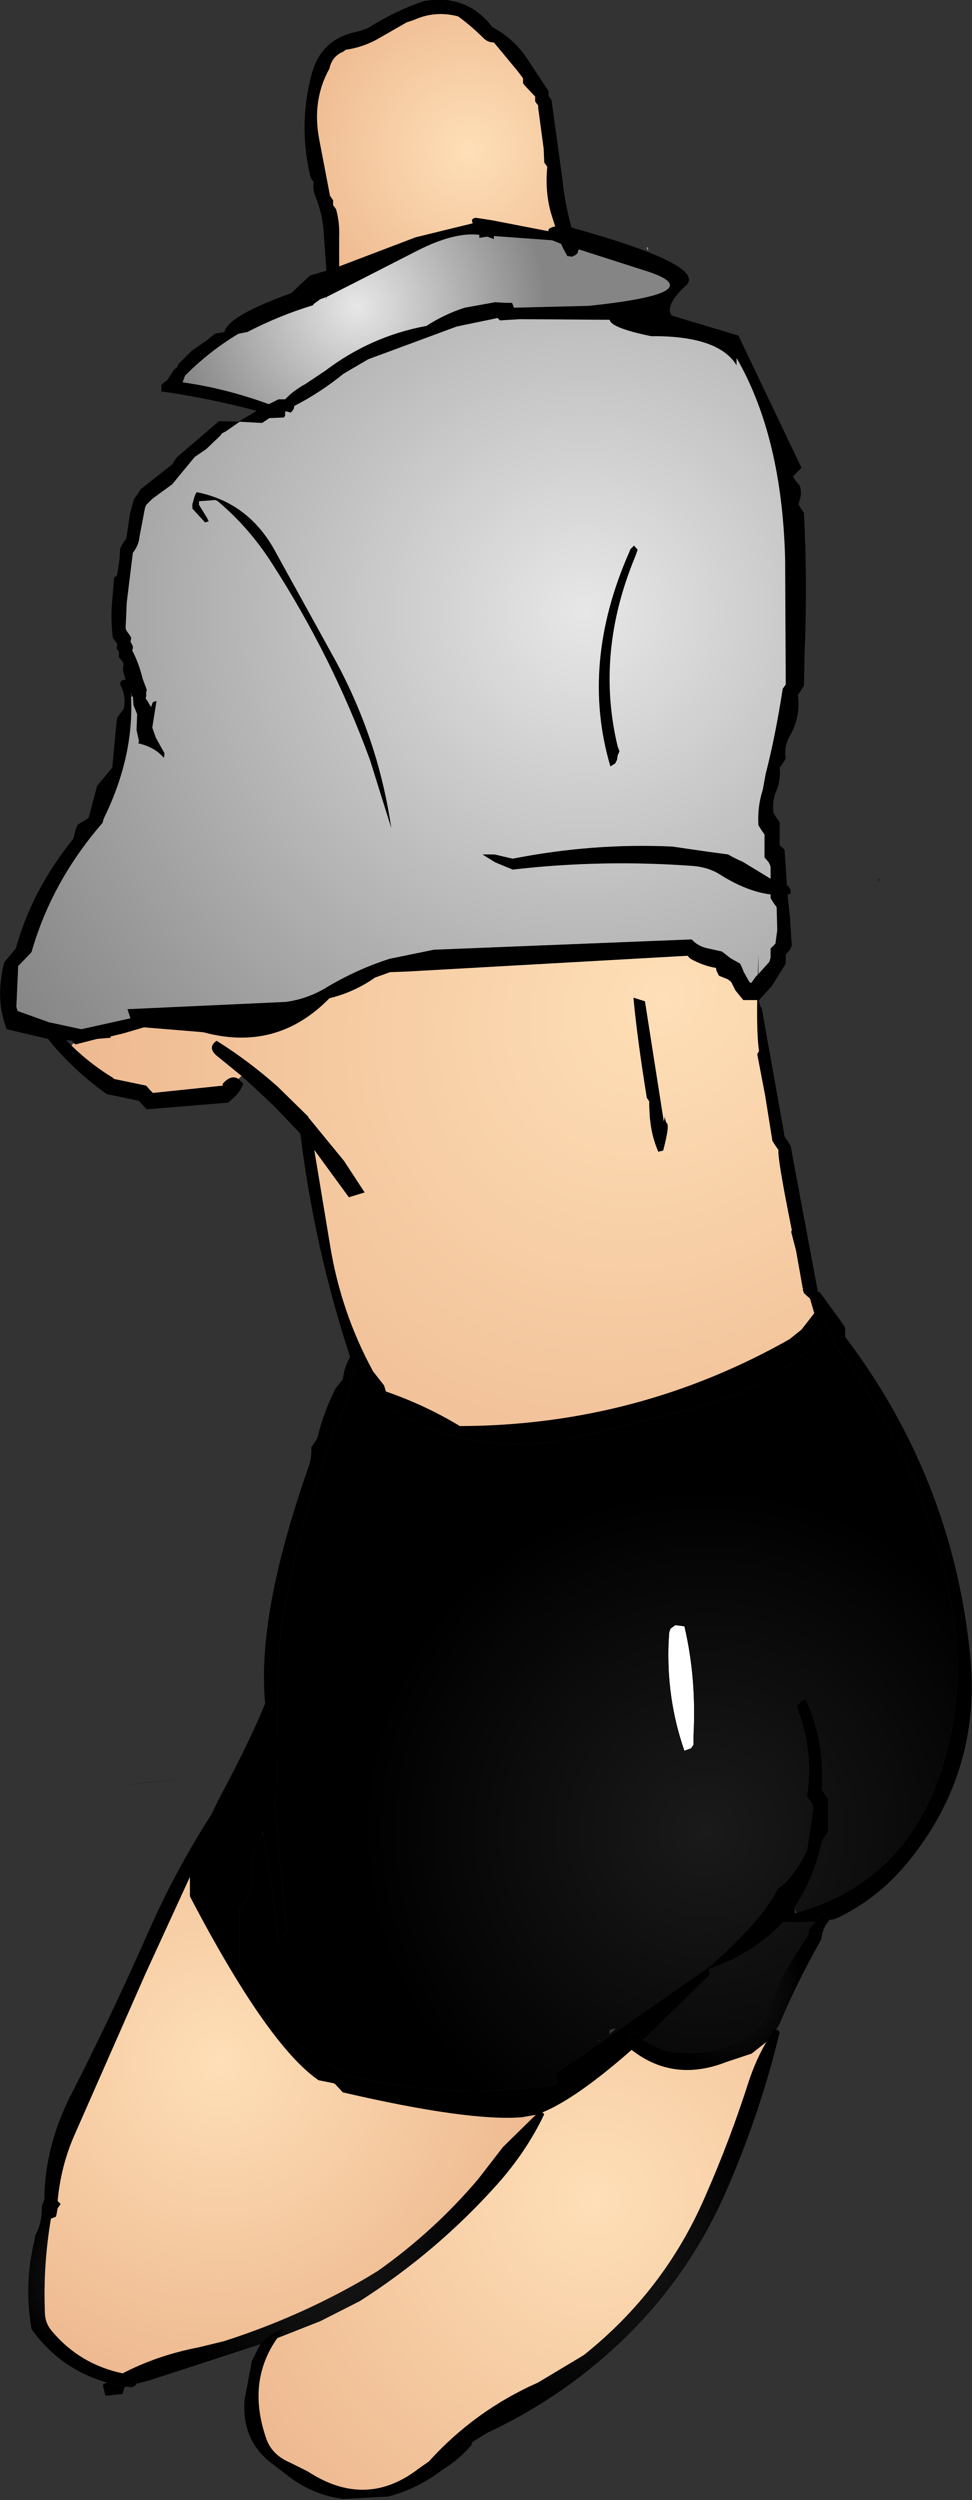 <?xml version="1.0" encoding="UTF-8" standalone="no"?>
<svg xmlns:xlink="http://www.w3.org/1999/xlink" height="206.0px" width="80.1px" xmlns="http://www.w3.org/2000/svg">
  <rect width="100%" height="100%" fill="#333333" stroke="none"/>
  <g transform="matrix(1.0, 0.0, 0.0, 1.0, 44.65, 95.9)">
    <path d="M-25.0 -7.0 L-24.6 -6.6 Q-24.85 -5.95 -25.4 -5.45 L-25.85 -5.05 -32.55 -4.5 -32.9 -4.85 -33.2 -5.2 -35.85 -5.75 Q-38.6 -7.7 -40.7 -10.3 L-44.1 -11.1 Q-45.0 -13.4 -44.4 -16.2 L-44.3 -16.6 -43.35 -17.75 Q-42.0 -22.6 -38.6 -26.8 L-38.4 -27.6 -38.25 -27.95 -37.35 -28.5 -36.75 -30.75 -36.65 -31.15 -35.4 -32.65 -35.05 -36.35 -35.0 -36.75 -34.75 -37.1 -34.45 -37.5 Q-34.25 -38.55 -34.7 -39.4 L-34.75 -39.65 -34.6 -39.85 -34.3 -39.9 -34.4 -40.25 Q-34.6 -40.7 -34.45 -41.2 L-34.55 -41.4 -34.85 -41.75 -34.85 -41.9 -34.85 -42.1 -34.9 -42.3 -35.05 -42.45 -35.0 -42.65 -35.0 -42.85 -35.1 -43.0 -35.35 -43.35 Q-35.55 -44.9 -35.4 -46.45 L-35.25 -48.3 -35.0 -48.5 -34.8 -49.8 -34.75 -50.7 -34.65 -50.9 -34.45 -51.25 -34.25 -51.5 -33.95 -53.5 -33.95 -53.55 -33.6 -54.8 -33.4 -55.05 -33.05 -55.6 -30.45 -57.65 -30.1 -58.2 -26.6 -61.2 -25.0 -61.15 -23.5 -62.05 Q-27.45 -63.1 -31.35 -63.65 L-31.35 -64.0 -31.35 -64.2 -31.05 -64.45 -30.85 -64.6 -30.3 -65.45 -30.1 -65.6 -30.0 -65.75 -29.95 -65.9 -28.85 -67.0 -28.7 -67.1 -27.55 -67.9 -27.0 -68.35 -26.95 -68.4 -26.15 -68.55 Q-25.9 -69.85 -20.65 -71.75 L-19.1 -73.2 -17.75 -73.6 -17.95 -76.35 Q-18.0 -78.1 -18.65 -79.7 -18.9 -80.25 -18.8 -80.9 L-18.9 -81.05 -19.05 -81.25 Q-20.1 -85.6 -18.95 -89.85 -18.15 -92.75 -15.15 -93.3 L-14.3 -93.6 Q-12.1 -95.0 -9.75 -95.8 -6.25 -96.45 -4.1 -93.7 L-4.05 -93.65 Q-2.25 -92.7 -1.1 -90.9 L0.55 -88.4 0.55 -88.2 0.55 -88.0 0.7 -87.8 0.8 -87.65 1.7 -81.1 Q1.9 -79.1 2.45 -77.15 13.6 -74.05 11.9 -72.4 10.1 -70.75 10.7 -69.9 L16.2 -68.25 21.4 -57.35 20.7 -56.65 Q20.9 -56.25 21.25 -55.9 21.45 -55.3 21.25 -54.7 L21.15 -54.35 21.35 -54.0 21.6 -53.65 Q21.9 -47.85 21.65 -42.0 L21.6 -39.4 21.35 -39.0 21.1 -38.65 Q21.35 -36.8 20.4 -35.2 19.95 -34.4 20.1 -33.4 L19.85 -33.0 19.6 -32.65 Q19.7 -31.65 19.35 -30.8 18.95 -29.9 19.1 -28.9 L19.35 -28.5 19.6 -28.15 19.6 -27.4 19.6 -26.65 19.6 -26.25 20.0 -25.9 20.2 -22.95 20.3 -22.9 20.5 -22.6 20.5 -22.25 20.25 -22.2 20.45 -20.25 20.6 -18.0 20.45 -17.65 20.1 -17.25 20.1 -16.9 20.1 -16.5 18.95 -14.65 17.9 -13.5 Q17.95 -12.9 18.1 -12.9 L18.2 -12.4 19.95 -2.6 20.0 -2.25 20.25 -1.9 20.5 -1.5 22.75 10.55 22.85 10.6 22.85 10.55 22.85 10.5 23.15 10.9 24.75 13.1 25.0 13.5 25.0 13.85 25.0 14.25 Q33.85 25.95 35.3 40.5 36.25 50.1 30.15 57.55 27.65 60.6 24.2 62.2 L23.7 62.3 23.7 62.25 23.6 62.05 23.45 61.85 23.1 61.8 23.0 61.9 22.55 62.45 19.85 62.5 Q17.5 65.05 13.75 66.35 L13.85 66.8 8.35 72.2 8.25 72.0 8.05 71.6 7.75 71.5 7.25 71.8 7.15 72.2 7.1 72.75 7.4 73.0 Q2.85 77.0 0.05 78.15 L-0.25 78.0 -0.5 78.35 -1.65 78.55 Q-6.05 78.9 -16.4 76.5 L-17.0 75.85 -17.15 75.75 -18.4 75.5 Q-22.6 72.6 -29.0 60.35 L-29.0 58.75 -32.65 66.7 -38.55 80.1 Q-39.65 82.65 -39.9 85.45 L-39.8 85.55 -39.65 85.7 -39.9 86.05 -40.0 86.6 -40.05 86.75 -40.45 86.9 -39.9 84.3 -39.9 84.1 Q-39.85 83.5 -40.05 83.0 L-40.4 82.95 -40.45 83.05 -41.0 85.35 Q-40.95 80.95 -38.85 76.8 -35.5 70.25 -32.5 63.45 -30.25 58.3 -27.2 53.55 L-26.7 52.5 Q-24.0 47.45 -22.8 44.45 -23.5 37.1 -19.2 24.9 -18.95 24.15 -19.0 23.35 L-18.75 23.0 -18.5 22.6 Q-18.0 20.5 -17.0 18.5 L-16.4 17.75 Q-16.3 16.8 -15.8 15.9 -18.75 6.9 -19.9 -2.5 L-22.15 -4.85 -24.3 -6.85 -24.75 -7.25 -26.65 -8.8 Q-27.65 -9.55 -26.8 -10.15 -24.1 -8.45 -21.75 -6.35 L-19.25 -3.9 -19.25 -3.85 -16.3 -0.25 -14.6 2.35 -15.9 2.75 -18.75 -1.15 -17.45 6.7 Q-16.55 12.25 -13.9 17.1 L-13.0 18.25 -12.85 18.75 Q-9.65 19.85 -6.75 21.6 7.85 21.55 20.4 14.45 L21.4 13.65 22.45 12.3 22.1 11.1 21.6 10.65 21.5 10.35 21.55 10.3 21.5 10.25 20.95 7.15 20.55 5.6 20.6 5.45 Q19.4 -0.5 19.5 -1.15 L19.25 -1.5 19.0 -1.9 18.4 -5.65 17.75 -9.05 17.9 -9.3 Q17.7 -10.65 17.75 -13.5 L16.6 -13.5 15.95 -14.3 15.6 -15.0 15.4 -15.15 15.35 -15.2 14.6 -15.5 14.4 -15.9 14.35 -16.15 Q13.35 -16.3 12.25 -16.9 L12.0 -17.15 -11.1 -15.85 -12.5 -15.8 -13.75 -15.35 Q-15.45 -14.15 -17.5 -13.65 -21.85 -9.2 -27.9 -10.85 L-32.75 -11.25 -32.8 -11.25 -34.5 -10.75 -35.55 -10.5 -35.5 -10.4 -36.65 -10.3 -38.4 -9.85 -38.6 -9.95 -38.7 -10.15 -39.2 -10.2 -38.75 -9.75 -38.6 -9.6 Q-37.15 -8.2 -35.35 -7.1 L-35.25 -7.0 -32.6 -6.45 -32.3 -6.1 -32.05 -5.85 -26.3 -6.45 -26.3 -6.6 Q-25.6 -7.4 -25.0 -7.0 M-5.75 -77.65 L-5.75 -77.8 -5.65 -77.9 -5.5 -77.95 -5.4 -77.95 -4.1 -77.75 0.55 -76.85 Q0.45 -77.1 1.1 -77.25 L0.75 -78.35 Q0.25 -80.15 0.45 -82.15 L0.35 -82.3 0.2 -82.5 0.15 -83.65 -0.3 -87.0 -0.3 -87.2 -0.45 -87.4 -0.55 -87.55 -0.55 -87.75 -0.55 -87.95 -0.7 -88.1 -1.45 -88.9 -1.55 -89.05 -1.55 -89.25 -1.55 -89.45 -2.0 -90.05 -3.95 -92.4 Q-4.45 -92.4 -4.8 -92.75 -5.8 -93.75 -6.9 -94.55 -8.8 -95.05 -10.55 -94.25 L-11.15 -94.05 -13.5 -92.7 Q-14.75 -92.0 -16.15 -91.8 L-16.35 -91.65 Q-17.2 -91.3 -17.45 -90.45 L-17.5 -90.25 Q-18.95 -87.65 -18.35 -84.45 L-17.45 -79.75 -17.3 -79.55 -17.2 -79.4 -17.2 -79.2 -17.2 -79.0 -17.05 -78.8 -16.95 -78.65 Q-16.65 -77.55 -16.7 -76.4 L-16.7 -73.95 -10.4 -76.35 -5.7 -77.5 -5.65 -77.5 -5.75 -77.65 M1.6 -75.8 L0.85 -76.1 -3.95 -76.45 -3.95 -76.2 -4.5 -76.4 -5.15 -76.3 -5.15 -76.55 Q-7.2 -76.8 -10.25 -75.25 -16.4 -72.1 -17.7 -71.45 L-17.85 -71.2 -17.75 -71.45 -17.95 -71.35 -18.25 -71.25 -18.8 -70.85 -18.85 -70.75 Q-21.65 -69.9 -24.25 -68.55 L-25.0 -68.4 Q-27.35 -67.0 -29.4 -64.95 L-29.6 -64.4 Q-26.05 -63.9 -22.5 -62.6 L-21.7 -63.0 -21.15 -63.0 Q-20.5 -63.7 -19.5 -64.25 L-17.85 -65.35 Q-14.1 -68.2 -9.5 -69.05 -8.05 -70.0 -6.35 -70.55 L-3.85 -71.0 -3.0 -70.95 -2.45 -70.95 -2.3 -70.55 3.85 -70.7 Q14.4 -71.8 8.35 -73.65 L3.05 -75.35 3.0 -75.25 2.95 -75.05 2.8 -74.9 2.5 -74.75 2.1 -74.8 2.0 -75.0 1.8 -75.35 1.7 -75.55 1.6 -75.8 M-33.85 -38.5 Q-33.6 -33.55 -36.1 -28.45 L-36.2 -28.1 Q-40.4 -23.25 -42.05 -17.45 L-43.15 -16.3 -43.3 -12.95 -43.2 -12.6 -40.55 -11.65 -40.5 -11.65 -37.95 -11.1 -33.9 -12.0 -34.15 -12.75 -21.1 -13.35 Q-19.25 -13.6 -17.65 -14.6 -15.2 -16.05 -12.55 -16.9 L-8.9 -17.65 12.35 -18.5 Q12.8 -18.0 13.5 -17.8 L14.85 -17.5 15.55 -16.95 16.35 -16.5 16.55 -16.05 16.65 -15.8 17.1 -15.0 17.25 -14.9 17.65 -15.45 17.8 -15.6 17.85 -17.3 17.85 -15.65 18.75 -16.65 18.85 -17.0 18.85 -17.4 18.85 -17.75 19.25 -18.15 19.4 -19.25 19.35 -21.15 19.1 -21.5 18.85 -21.9 18.85 -22.2 Q16.9 -22.45 14.75 -23.8 13.75 -24.45 12.45 -24.55 4.95 -25.1 -2.4 -24.25 L-3.85 -24.85 -4.9 -25.5 -3.9 -25.5 -2.4 -25.15 Q4.2 -26.45 10.75 -26.15 L13.5 -25.75 15.35 -25.5 Q15.95 -25.15 16.55 -24.9 L18.85 -23.5 18.85 -24.5 18.7 -24.85 18.35 -25.25 18.35 -26.0 18.35 -26.75 18.35 -27.15 18.1 -27.5 17.85 -27.9 Q17.75 -29.4 18.2 -30.8 L18.45 -32.15 Q19.25 -35.25 19.85 -39.15 L20.1 -39.5 20.05 -49.8 Q19.8 -59.9 16.05 -66.4 L16.05 -65.8 Q14.55 -68.25 9.0 -68.2 5.65 -68.9 5.6 -69.55 L-1.8 -69.6 -3.45 -69.5 -3.65 -69.7 -4.1 -69.6 -7.0 -69.0 -14.3 -66.3 -16.35 -65.1 Q-18.25 -63.55 -20.4 -62.45 L-20.45 -62.45 -20.4 -62.4 -20.45 -62.2 -20.55 -62.05 -20.7 -61.9 -21.05 -62.0 -21.15 -62.0 -21.15 -61.65 -21.25 -61.5 -22.45 -61.45 -23.05 -61.05 -24.9 -61.15 -26.05 -60.35 -26.35 -60.2 -26.5 -60.0 -27.65 -58.9 -28.6 -58.25 -29.8 -56.8 -30.45 -56.0 -32.1 -54.8 -32.6 -54.3 -32.7 -54.05 -33.15 -51.7 Q-33.2 -51.0 -33.7 -50.35 L-34.2 -46.3 -34.3 -44.1 -34.2 -43.9 -33.95 -43.55 -33.85 -43.4 -33.85 -43.2 -33.9 -43.05 -33.8 -42.85 -33.7 -42.65 -33.7 -42.5 -33.75 -42.3 Q-33.2 -41.25 -32.9 -40.0 L-32.55 -39.05 -32.6 -38.9 -32.6 -38.55 -32.65 -38.35 -32.5 -38.15 -32.3 -37.8 -32.2 -37.65 -32.05 -38.05 -31.75 -38.15 -32.1 -35.95 -31.8 -35.1 -31.1 -33.85 -31.1 -33.7 -31.15 -33.45 Q-31.9 -34.35 -33.25 -34.65 L-33.2 -34.85 -33.4 -35.75 -33.35 -37.05 -33.65 -37.8 -33.7 -38.5 -33.85 -38.85 -33.85 -38.5 M7.3 -50.65 L7.6 -50.95 7.9 -50.6 7.7 -50.05 Q4.4 -42.1 6.25 -34.4 L6.4 -34.0 6.25 -33.65 6.2 -33.3 6.05 -33.0 5.65 -32.75 Q3.15 -41.2 7.2 -50.4 L7.3 -50.65 M7.55 -13.7 L8.5 -13.4 10.05 -3.5 10.15 -3.95 10.15 -3.75 10.25 -3.4 Q10.6 -3.35 10.0 -1.1 L9.6 -1.0 Q9.1 -2.15 8.95 -3.4 L8.95 -3.45 8.9 -3.8 8.85 -4.75 8.85 -5.15 8.65 -5.45 Q7.85 -10.4 7.55 -13.7 M27.7 -23.2 L27.8 -23.6 27.8 -23.4 27.7 -23.2 M-27.45 -52.95 L-27.75 -52.85 -28.8 -54.0 -28.8 -54.35 -28.6 -55.05 -28.45 -55.35 Q-24.1 -54.5 -21.9 -50.35 L-17.1 -41.65 Q-15.15 -38.1 -13.9 -34.2 -12.9 -31.05 -12.4 -27.65 L-14.15 -33.25 Q-17.25 -41.75 -22.25 -49.5 -24.1 -52.4 -26.7 -54.6 L-26.9 -54.7 -28.25 -54.6 -28.25 -54.3 -27.6 -53.25 -27.45 -52.95 M21.0 61.7 Q30.1 59.1 33.0 49.7 35.15 42.8 33.6 35.5 31.15 24.05 24.1 14.85 L23.4 12.95 23.35 13.1 22.4 14.9 22.25 15.1 Q18.1 18.85 11.3 20.45 L4.25 22.2 Q-5.05 24.75 -13.0 19.9 L-13.05 19.85 -13.3 19.6 -15.15 17.75 -15.45 16.9 -16.05 19.35 -16.15 19.75 Q-19.9 28.4 -21.4 37.75 L-21.5 38.1 Q-21.95 44.75 -21.8 51.6 L-22.0 52.75 -21.05 63.0 -21.0 63.35 -21.75 63.85 Q-22.2 59.5 -23.0 55.25 L-22.95 55.0 -23.05 55.25 -23.7 56.85 -24.0 57.25 Q-23.45 59.55 -24.9 61.35 L-24.9 65.85 -24.9 66.25 -24.5 66.6 -24.4 67.35 -24.4 67.75 Q-22.45 69.55 -21.25 71.85 L-16.0 75.1 Q-7.45 77.2 1.25 75.85 L1.15 74.95 13.8 66.15 Q18.2 62.3 19.45 59.7 20.65 58.95 21.85 56.6 L22.35 53.25 22.35 52.85 21.85 52.1 Q22.4 48.4 21.1 45.0 L21.0 44.6 21.55 44.15 21.75 44.1 Q23.3 47.5 23.1 51.25 L23.1 51.6 23.6 52.35 23.6 54.6 23.6 55.0 23.1 55.75 Q22.45 58.85 20.85 61.2 L20.85 61.35 20.85 61.75 21.0 61.7 M-28.5 50.55 Q-37.45 51.5 -32.4 50.95 L-28.5 50.55" fill="#000000" fill-rule="evenodd" stroke="none"/>
    <path d="M8.75 -75.25 Q8.55 -75.6 8.75 -75.5 L8.75 -75.3 8.75 -75.25" fill="url(#gradient0)" fill-rule="evenodd" stroke="none"/>
    <path d="M-24.75 -7.25 L-25.0 -7.0 Q-25.6 -7.4 -26.3 -6.6 L-26.3 -6.45 -32.05 -5.85 -32.3 -6.1 -32.6 -6.45 -35.25 -7.0 -35.35 -7.1 Q-37.15 -8.2 -38.6 -9.6 L-38.4 -9.85 -36.65 -10.3 -35.5 -10.4 -35.55 -10.5 -34.5 -10.75 -32.8 -11.25 -32.75 -11.25 -27.9 -10.85 Q-21.85 -9.2 -17.5 -13.65 -15.45 -14.15 -13.75 -15.35 L-12.5 -15.8 -11.1 -15.85 12.0 -17.15 12.25 -16.9 Q13.35 -16.3 14.35 -16.15 L14.4 -15.9 14.6 -15.5 15.35 -15.2 15.4 -15.15 15.6 -15.0 15.95 -14.3 16.6 -13.5 17.75 -13.5 Q17.7 -10.65 17.9 -9.3 L17.75 -9.05 18.4 -5.65 19.0 -1.9 19.25 -1.5 19.5 -1.15 Q19.4 -0.5 20.6 5.45 L20.55 5.6 20.95 7.15 21.5 10.25 21.55 10.3 21.5 10.35 21.6 10.65 22.1 11.1 22.45 12.3 21.4 13.65 20.4 14.45 Q7.85 21.55 -6.75 21.6 -9.65 19.85 -12.85 18.75 L-13.0 18.25 -13.9 17.1 Q-16.55 12.25 -17.45 6.7 L-18.75 -1.15 -15.9 2.75 -14.6 2.35 -16.3 -0.25 -19.25 -3.85 -19.25 -3.9 -21.75 -6.35 Q-24.1 -8.45 -26.8 -10.15 -27.65 -9.55 -26.65 -8.8 L-24.75 -7.25 M7.55 -13.7 Q7.85 -10.4 8.65 -5.45 L8.85 -5.15 8.85 -4.75 8.9 -3.8 8.95 -3.45 8.95 -3.4 Q9.1 -2.15 9.6 -1.0 L10.0 -1.1 Q10.6 -3.35 10.25 -3.4 L10.15 -3.75 10.15 -3.95 10.05 -3.5 8.5 -13.4 7.55 -13.7" fill="url(#gradient1)" fill-rule="evenodd" stroke="none"/>
    <path d="M11.75 38.1 Q12.75 42.35 12.5 47.1 L12.5 47.85 12.3 48.15 11.75 48.35 Q10.25 44.05 10.45 39.35 L10.5 38.6 10.6 38.3 11.0 38.0 11.75 38.1" fill="#ffffff" fill-rule="evenodd" stroke="none"/>
    <path d="M1.6 -75.8 L1.7 -75.55 1.8 -75.35 2.0 -75.0 2.1 -74.8 2.5 -74.75 2.8 -74.9 2.95 -75.05 3.0 -75.25 3.05 -75.35 8.35 -73.65 Q14.4 -71.8 3.85 -70.7 L-2.3 -70.55 -2.45 -70.95 -3.0 -70.95 -3.85 -71.0 -6.35 -70.55 Q-8.05 -70.0 -9.5 -69.05 -14.1 -68.2 -17.85 -65.35 L-19.5 -64.25 Q-20.5 -63.7 -21.15 -63.0 L-21.7 -63.0 -22.5 -62.6 Q-26.05 -63.9 -29.6 -64.4 L-29.4 -64.95 Q-27.35 -67.0 -25.0 -68.4 L-24.25 -68.55 Q-21.65 -69.9 -18.85 -70.75 L-18.8 -70.85 -18.25 -71.25 -17.95 -71.35 -17.75 -71.45 -17.85 -71.2 -17.7 -71.45 Q-16.4 -72.1 -10.25 -75.25 -7.2 -76.8 -5.15 -76.55 L-5.15 -76.3 -4.5 -76.4 -3.95 -76.2 -3.95 -76.45 0.85 -76.1 1.6 -75.8" fill="url(#gradient2)" fill-rule="evenodd" stroke="none"/>
    <path d="M-38.6 -9.6 L-38.75 -9.75 -38.6 -9.95 -38.4 -9.85 -38.6 -9.6" fill="url(#gradient3)" fill-rule="evenodd" stroke="none"/>
    <path d="M-23.0 55.25 Q-22.2 59.5 -21.75 63.85 L-21.0 63.35 -21.05 63.0 -22.0 52.75 -21.8 51.6 Q-21.95 44.75 -21.5 38.1 L-21.4 37.75 Q-19.9 28.4 -16.15 19.75 L-16.05 19.35 -15.45 16.9 -15.15 17.75 -13.3 19.6 -13.05 19.85 -13.0 19.9 Q-5.05 24.75 4.25 22.2 L11.3 20.45 Q18.1 18.85 22.25 15.1 L22.4 14.9 23.35 13.1 23.4 12.95 24.1 14.85 Q31.15 24.05 33.6 35.5 35.15 42.8 33.0 49.7 30.1 59.1 21.0 61.7 L20.85 61.35 20.85 61.2 Q22.45 58.85 23.1 55.75 L23.6 55.0 23.6 54.6 23.6 52.35 23.1 51.6 23.1 51.25 Q23.3 47.5 21.75 44.1 L21.55 44.15 21.0 44.6 21.1 45.0 Q22.4 48.4 21.85 52.1 L22.35 52.85 22.35 53.25 21.85 56.6 Q20.65 58.95 19.45 59.7 18.2 62.3 13.8 66.15 L1.15 74.95 1.25 75.85 Q-7.45 77.2 -16.0 75.1 L-21.25 71.85 Q-22.45 69.55 -24.4 67.75 L-24.4 67.35 -24.5 66.6 -24.9 66.25 -24.9 65.85 -24.9 61.35 Q-23.45 59.55 -24.0 57.25 L-23.7 56.85 -23.05 55.25 -23.0 55.25 M8.35 72.2 L13.85 66.8 13.75 66.35 Q17.5 65.05 19.85 62.5 L22.55 62.45 22.0 63.1 22.0 63.3 21.95 63.5 19.6 67.25 19.6 67.45 19.6 67.6 19.5 67.8 Q18.65 69.0 18.3 70.45 16.65 72.3 14.3 73.0 12.2 73.45 10.05 73.05 L8.35 72.2 M11.75 38.1 L11.0 38.0 10.6 38.3 10.5 38.6 10.45 39.35 Q10.25 44.05 11.75 48.35 L12.3 48.15 12.5 47.85 12.5 47.1 Q12.75 42.35 11.75 38.1 M4.7 72.2 L4.6 72.3 4.8 72.2 4.7 72.2 M5.55 71.7 Q6.55 71.0 5.6 71.35 L5.55 71.7" fill="url(#gradient4)" fill-rule="evenodd" stroke="none"/>
    <path d="M-23.2 97.25 L-32.4 100.25 -33.4 100.5 Q-33.8 99.85 -34.55 99.65 -31.65 98.15 -28.25 97.5 L-26.2 97.0 Q-19.95 95.0 -14.4 91.75 L-13.5 91.2 Q-8.9 87.95 -5.25 83.65 L-3.2 81.0 -0.5 78.35 -0.25 78.0 0.05 78.15 0.2 78.3 Q-1.25 81.35 -3.65 84.05 -8.65 89.65 -15.0 93.7 L-18.25 95.35 -21.8 96.75 -21.2 95.95 Q-22.5 96.35 -23.2 97.25 M-34.2 100.75 L-34.4 100.8 -34.5 101.2 -34.55 101.35 -35.95 101.5 -36.15 100.75 -36.15 100.55 -35.85 100.4 -34.2 100.75" fill="url(#gradient5)" fill-rule="evenodd" stroke="none"/>
    <path d="M23.7 62.3 Q23.15 62.95 23.05 63.75 L23.0 63.95 Q21.15 67.2 19.65 70.7 L19.6 70.85 19.3 71.35 19.1 71.3 18.5 72.35 17.3 73.3 15.2 74.0 Q10.85 75.7 7.4 73.0 L7.1 72.75 7.15 72.2 7.25 71.8 7.75 71.5 8.05 71.6 8.25 72.0 8.35 72.2 10.05 73.05 Q12.2 73.45 14.3 73.0 16.65 72.3 18.3 70.45 18.65 69.0 19.5 67.8 L19.6 67.6 19.6 67.45 19.6 67.25 21.95 63.5 22.0 63.3 22.0 63.1 22.55 62.45 23.0 61.9 23.1 61.8 23.45 61.85 23.6 62.05 23.7 62.25 23.7 62.3" fill="url(#gradient6)" fill-rule="evenodd" stroke="none"/>
    <path d="M19.3 71.35 L19.45 71.35 19.6 71.55 Q17.9 78.6 14.9 85.3 11.75 92.15 6.3 97.25 1.5 101.75 -4.5 104.55 L-5.7 105.3 -5.8 105.4 -5.9 105.15 -6.05 104.8 -9.3 106.9 Q-5.5 102.7 -0.3 100.4 L3.45 98.15 Q10.1 92.85 13.45 85.1 15.5 80.45 17.05 75.6 17.65 73.8 18.5 72.35 L19.1 71.3 19.3 71.35" fill="url(#gradient7)" fill-rule="evenodd" stroke="none"/>
    <path d="M-33.4 100.5 L-33.5 100.65 -33.75 100.8 -34.2 100.75 -35.85 100.4 Q-39.7 99.3 -42.05 96.0 -42.7 92.3 -41.8 88.65 L-41.75 88.3 Q-41.2 87.3 -41.2 86.05 L-41.2 85.85 -41.0 85.35 -40.45 83.05 -40.4 82.95 -40.05 83.0 Q-39.85 83.5 -39.9 84.1 L-39.9 84.3 -40.45 86.9 Q-41.1 90.7 -40.95 94.6 -40.95 95.55 -40.3 96.25 -38.05 98.9 -34.55 99.65 -33.8 99.85 -33.4 100.5" fill="url(#gradient8)" fill-rule="evenodd" stroke="none"/>
    <path d="M-5.8 105.4 L-5.75 105.5 Q-6.8 106.75 -8.2 107.6 -10.2 109.15 -12.65 109.8 L-16.35 110.0 Q-18.8 109.7 -20.85 108.15 L-22.15 107.15 Q-24.75 105.25 -24.5 101.85 L-23.9 98.65 -23.2 97.25 Q-22.5 96.35 -21.2 95.95 L-21.8 96.75 Q-24.3 100.3 -22.75 104.9 -22.3 106.35 -20.75 107.0 L-19.25 107.75 Q-14.5 110.85 -10.15 107.5 L-9.3 106.9 -6.05 104.8 -5.9 105.15 -5.8 105.4" fill="url(#gradient9)" fill-rule="evenodd" stroke="none"/>
    <path d="M-40.45 86.9 L-40.05 86.75 -40.0 86.6 -39.9 86.05 -39.65 85.7 -39.8 85.55 -39.9 85.45 Q-39.65 82.65 -38.55 80.1 L-32.65 66.7 -29.0 58.75 -29.0 60.35 Q-22.6 72.6 -18.4 75.5 L-17.15 75.75 -17.0 75.85 -16.4 76.5 Q-6.05 78.9 -1.65 78.55 L-0.5 78.35 -3.2 81.0 -5.25 83.65 Q-8.9 87.95 -13.5 91.2 L-14.4 91.75 Q-19.95 95.0 -26.2 97.0 L-28.25 97.5 Q-31.65 98.15 -34.55 99.65 -38.05 98.9 -40.3 96.25 -40.95 95.55 -40.95 94.6 -41.1 90.7 -40.45 86.9" fill="url(#gradient10)" fill-rule="evenodd" stroke="none"/>
    <path d="M0.05 78.15 Q2.85 77.0 7.4 73.0 10.85 75.7 15.2 74.0 L17.3 73.3 18.5 72.35 Q17.65 73.8 17.05 75.6 15.5 80.45 13.45 85.1 10.1 92.85 3.45 98.15 L-0.3 100.4 Q-5.5 102.7 -9.3 106.9 L-10.15 107.5 Q-14.5 110.85 -19.25 107.75 L-20.75 107.0 Q-22.3 106.35 -22.75 104.9 -24.3 100.3 -21.8 96.75 L-18.25 95.35 -15.0 93.7 Q-8.65 89.65 -3.65 84.05 -1.25 81.35 0.2 78.3 L0.05 78.15" fill="url(#gradient11)" fill-rule="evenodd" stroke="none"/>
    <path d="M-20.4 -62.45 Q-18.25 -63.55 -16.35 -65.1 L-14.3 -66.3 -7.0 -69.0 -4.1 -69.6 -3.65 -69.7 -3.45 -69.5 -1.8 -69.6 5.6 -69.55 Q5.65 -68.9 9.0 -68.2 14.55 -68.25 16.05 -65.8 L16.05 -66.4 Q19.8 -59.9 20.05 -49.8 L20.1 -39.5 19.85 -39.15 Q19.25 -35.25 18.45 -32.15 L18.2 -30.8 Q17.75 -29.4 17.85 -27.9 L18.1 -27.5 18.35 -27.15 18.35 -26.75 18.35 -26.0 18.35 -25.25 18.7 -24.85 18.85 -24.5 18.85 -23.5 16.55 -24.9 Q15.95 -25.15 15.35 -25.5 L13.5 -25.75 10.75 -26.15 Q4.2 -26.45 -2.4 -25.15 L-3.9 -25.5 -4.9 -25.5 -3.85 -24.85 -2.4 -24.25 Q4.95 -25.1 12.45 -24.55 13.75 -24.45 14.75 -23.8 16.9 -22.45 18.85 -22.2 L18.85 -21.9 19.1 -21.5 19.35 -21.15 19.4 -19.25 19.25 -18.15 18.85 -17.75 18.85 -17.4 18.85 -17.0 18.75 -16.65 17.85 -15.65 17.85 -17.3 17.8 -15.6 17.65 -15.45 17.25 -14.9 17.1 -15.0 16.65 -15.8 16.55 -16.05 16.35 -16.5 15.55 -16.95 14.85 -17.5 13.5 -17.8 Q12.8 -18.0 12.35 -18.5 L-8.9 -17.65 -12.55 -16.9 Q-15.2 -16.05 -17.65 -14.6 -19.25 -13.6 -21.1 -13.35 L-34.15 -12.75 -33.9 -12.0 -37.95 -11.1 -40.5 -11.65 -40.55 -11.65 -43.2 -12.6 -43.3 -12.95 -43.15 -16.3 -42.05 -17.45 Q-40.4 -23.25 -36.2 -28.1 L-36.1 -28.45 Q-33.6 -33.55 -33.85 -38.5 L-33.7 -38.5 -33.65 -37.8 -33.35 -37.05 -33.4 -35.75 -33.2 -34.85 -33.25 -34.65 Q-31.9 -34.35 -31.15 -33.45 L-31.1 -33.7 -31.1 -33.85 -31.8 -35.1 -32.1 -35.95 -31.75 -38.15 -32.05 -38.05 -32.2 -37.65 -32.3 -37.8 -32.5 -38.15 -32.65 -38.35 -32.6 -38.55 -32.6 -38.9 -32.55 -39.05 -32.9 -40.0 Q-33.2 -41.25 -33.75 -42.3 L-33.7 -42.5 -33.7 -42.65 -33.8 -42.85 -33.9 -43.05 -33.85 -43.2 -33.85 -43.4 -33.95 -43.55 -34.2 -43.9 -34.3 -44.1 -34.2 -46.3 -33.7 -50.35 Q-33.2 -51.0 -33.15 -51.7 L-32.7 -54.05 -32.6 -54.3 -32.1 -54.8 -30.45 -56.0 -29.8 -56.8 -28.6 -58.25 -27.65 -58.9 -26.5 -60.0 -26.35 -60.2 -26.05 -60.35 -24.9 -61.15 -23.05 -61.05 -22.45 -61.45 -21.25 -61.5 -21.15 -61.65 -21.15 -62.0 -21.05 -62.0 -20.7 -61.9 -20.55 -62.05 -20.45 -62.2 -20.4 -62.4 -20.4 -62.45 M7.3 -50.65 L7.2 -50.4 Q3.15 -41.2 5.65 -32.75 L6.05 -33.0 6.2 -33.3 6.25 -33.65 6.4 -34.0 6.25 -34.4 Q4.4 -42.1 7.7 -50.05 L7.9 -50.6 7.6 -50.95 7.3 -50.65 M-27.45 -52.95 L-27.6 -53.25 -28.25 -54.3 -28.25 -54.6 -26.9 -54.7 -26.7 -54.6 Q-24.1 -52.4 -22.25 -49.5 -17.25 -41.75 -14.15 -33.25 L-12.4 -27.65 Q-12.9 -31.05 -13.9 -34.2 -15.15 -38.1 -17.1 -41.65 L-21.9 -50.35 Q-24.1 -54.5 -28.45 -55.35 L-28.6 -55.05 -28.8 -54.35 -28.8 -54.0 -27.75 -52.85 -27.45 -52.95" fill="url(#gradient12)" fill-rule="evenodd" stroke="none"/>
    <path d="M-5.7 -77.5 L-10.4 -76.35 -16.7 -73.95 -16.7 -76.4 Q-16.65 -77.55 -16.95 -78.65 L-17.05 -78.8 -17.2 -79.0 -17.2 -79.2 -17.2 -79.4 -17.3 -79.55 -17.45 -79.75 -18.35 -84.45 Q-18.95 -87.65 -17.5 -90.25 L-17.45 -90.45 Q-17.2 -91.3 -16.35 -91.65 L-16.15 -91.8 Q-14.75 -92.0 -13.5 -92.7 L-11.15 -94.05 -10.55 -94.25 Q-8.8 -95.05 -6.9 -94.55 -5.8 -93.75 -4.8 -92.75 -4.45 -92.4 -3.95 -92.4 L-2.0 -90.05 -1.55 -89.45 -1.55 -89.25 -1.55 -89.05 -1.45 -88.9 -0.7 -88.1 -0.55 -87.95 -0.55 -87.75 -0.55 -87.55 -0.45 -87.4 -0.3 -87.2 -0.3 -87.0 0.15 -83.65 0.2 -82.5 0.35 -82.3 0.45 -82.15 Q0.25 -80.15 0.75 -78.35 L1.1 -77.25 Q0.45 -77.1 0.55 -76.85 L-4.1 -77.75 -5.4 -77.95 -5.5 -77.95 -5.65 -77.9 -5.75 -77.8 -5.75 -77.65 -5.7 -77.5" fill="url(#gradient13)" fill-rule="evenodd" stroke="none"/>
  </g>
  <defs>
    <radialGradient cx="0" cy="0" gradientTransform="matrix(0.003, 0.0, 0.0, 0.003, 7.75, -74.55)" gradientUnits="userSpaceOnUse" id="gradient0" r="819.2" spreadMethod="pad">
      <stop offset="0.0" stop-color="#e7e7e7"/>
      <stop offset="1.0" stop-color="#858585"/>
    </radialGradient>
    <radialGradient cx="0" cy="0" gradientTransform="matrix(0.059, -0.004, -0.005, 0.059, 9.95, -13.6)" gradientUnits="userSpaceOnUse" id="gradient1" r="819.2" spreadMethod="pad">
      <stop offset="0.0" stop-color="#fedfb7"/>
      <stop offset="1.0" stop-color="#eeb990"/>
    </radialGradient>
    <radialGradient cx="0" cy="0" gradientTransform="matrix(0.019, 0.0, 0.0, 0.019, -15.2, -70.65)" gradientUnits="userSpaceOnUse" id="gradient2" r="819.2" spreadMethod="pad">
      <stop offset="0.0" stop-color="#e7e7e7"/>
      <stop offset="1.0" stop-color="#858585"/>
    </radialGradient>
    <radialGradient cx="0" cy="0" gradientTransform="matrix(0.045, -0.003, -0.004, 0.045, -2.2, -8.95)" gradientUnits="userSpaceOnUse" id="gradient3" r="819.2" spreadMethod="pad">
      <stop offset="0.0" stop-color="#fedfb7"/>
      <stop offset="1.0" stop-color="#eeb990"/>
    </radialGradient>
    <radialGradient cx="0" cy="0" gradientTransform="matrix(0.058, 0.0, 0.0, 0.058, 13.5, 55.0)" gradientUnits="userSpaceOnUse" id="gradient4" r="819.2" spreadMethod="pad">
      <stop offset="0.0" stop-color="#1a1a1a"/>
      <stop offset="0.596" stop-color="#000000"/>
    </radialGradient>
    <radialGradient cx="0" cy="0" gradientTransform="matrix(0.027, 0.0, 0.0, 0.027, -18.0, 89.8)" gradientUnits="userSpaceOnUse" id="gradient5" r="819.2" spreadMethod="pad">
      <stop offset="0.0" stop-color="#1a1a1a"/>
      <stop offset="0.596" stop-color="#000000"/>
    </radialGradient>
    <radialGradient cx="0" cy="0" gradientTransform="matrix(0.013, 0.0, 0.0, 0.013, 15.4, 68.2)" gradientUnits="userSpaceOnUse" id="gradient6" r="819.2" spreadMethod="pad">
      <stop offset="0.0" stop-color="#1a1a1a"/>
      <stop offset="0.596" stop-color="#000000"/>
    </radialGradient>
    <radialGradient cx="0" cy="0" gradientTransform="matrix(0.028, 0.0, 0.0, 0.028, 5.1, 89.6)" gradientUnits="userSpaceOnUse" id="gradient7" r="819.2" spreadMethod="pad">
      <stop offset="0.0" stop-color="#1a1a1a"/>
      <stop offset="0.596" stop-color="#000000"/>
    </radialGradient>
    <radialGradient cx="0" cy="0" gradientTransform="matrix(0.012, 0.0, 0.0, 0.012, -37.85, 91.9)" gradientUnits="userSpaceOnUse" id="gradient8" r="819.2" spreadMethod="pad">
      <stop offset="0.0" stop-color="#1a1a1a"/>
      <stop offset="0.596" stop-color="#000000"/>
    </radialGradient>
    <radialGradient cx="0" cy="0" gradientTransform="matrix(0.012, 0.0, 0.0, 0.012, -15.15, 103.0)" gradientUnits="userSpaceOnUse" id="gradient9" r="819.2" spreadMethod="pad">
      <stop offset="0.0" stop-color="#1a1a1a"/>
      <stop offset="0.596" stop-color="#000000"/>
    </radialGradient>
    <radialGradient cx="0" cy="0" gradientTransform="matrix(0.033, 0.0, 0.0, 0.033, -26.5, 74.0)" gradientUnits="userSpaceOnUse" id="gradient10" r="819.2" spreadMethod="pad">
      <stop offset="0.0" stop-color="#fedfb7"/>
      <stop offset="1.0" stop-color="#eeb990"/>
    </radialGradient>
    <radialGradient cx="0" cy="0" gradientTransform="matrix(0.041, 0.0, 0.0, 0.041, 4.25, 85.25)" gradientUnits="userSpaceOnUse" id="gradient11" r="819.2" spreadMethod="pad">
      <stop offset="0.0" stop-color="#fedfb7"/>
      <stop offset="1.0" stop-color="#eeb990"/>
    </radialGradient>
    <radialGradient cx="0" cy="0" gradientTransform="matrix(0.07, 0.0, 0.0, 0.07, 3.5, -45.5)" gradientUnits="userSpaceOnUse" id="gradient12" r="819.2" spreadMethod="pad">
      <stop offset="0.0" stop-color="#e7e7e7"/>
      <stop offset="1.0" stop-color="#858585"/>
    </radialGradient>
    <radialGradient cx="0" cy="0" gradientTransform="matrix(0.018, 0.0, 0.0, 0.018, -6.0, -83.5)" gradientUnits="userSpaceOnUse" id="gradient13" r="819.2" spreadMethod="pad">
      <stop offset="0.0" stop-color="#fedfb7"/>
      <stop offset="1.0" stop-color="#eeb990"/>
    </radialGradient>
  </defs>
</svg>
